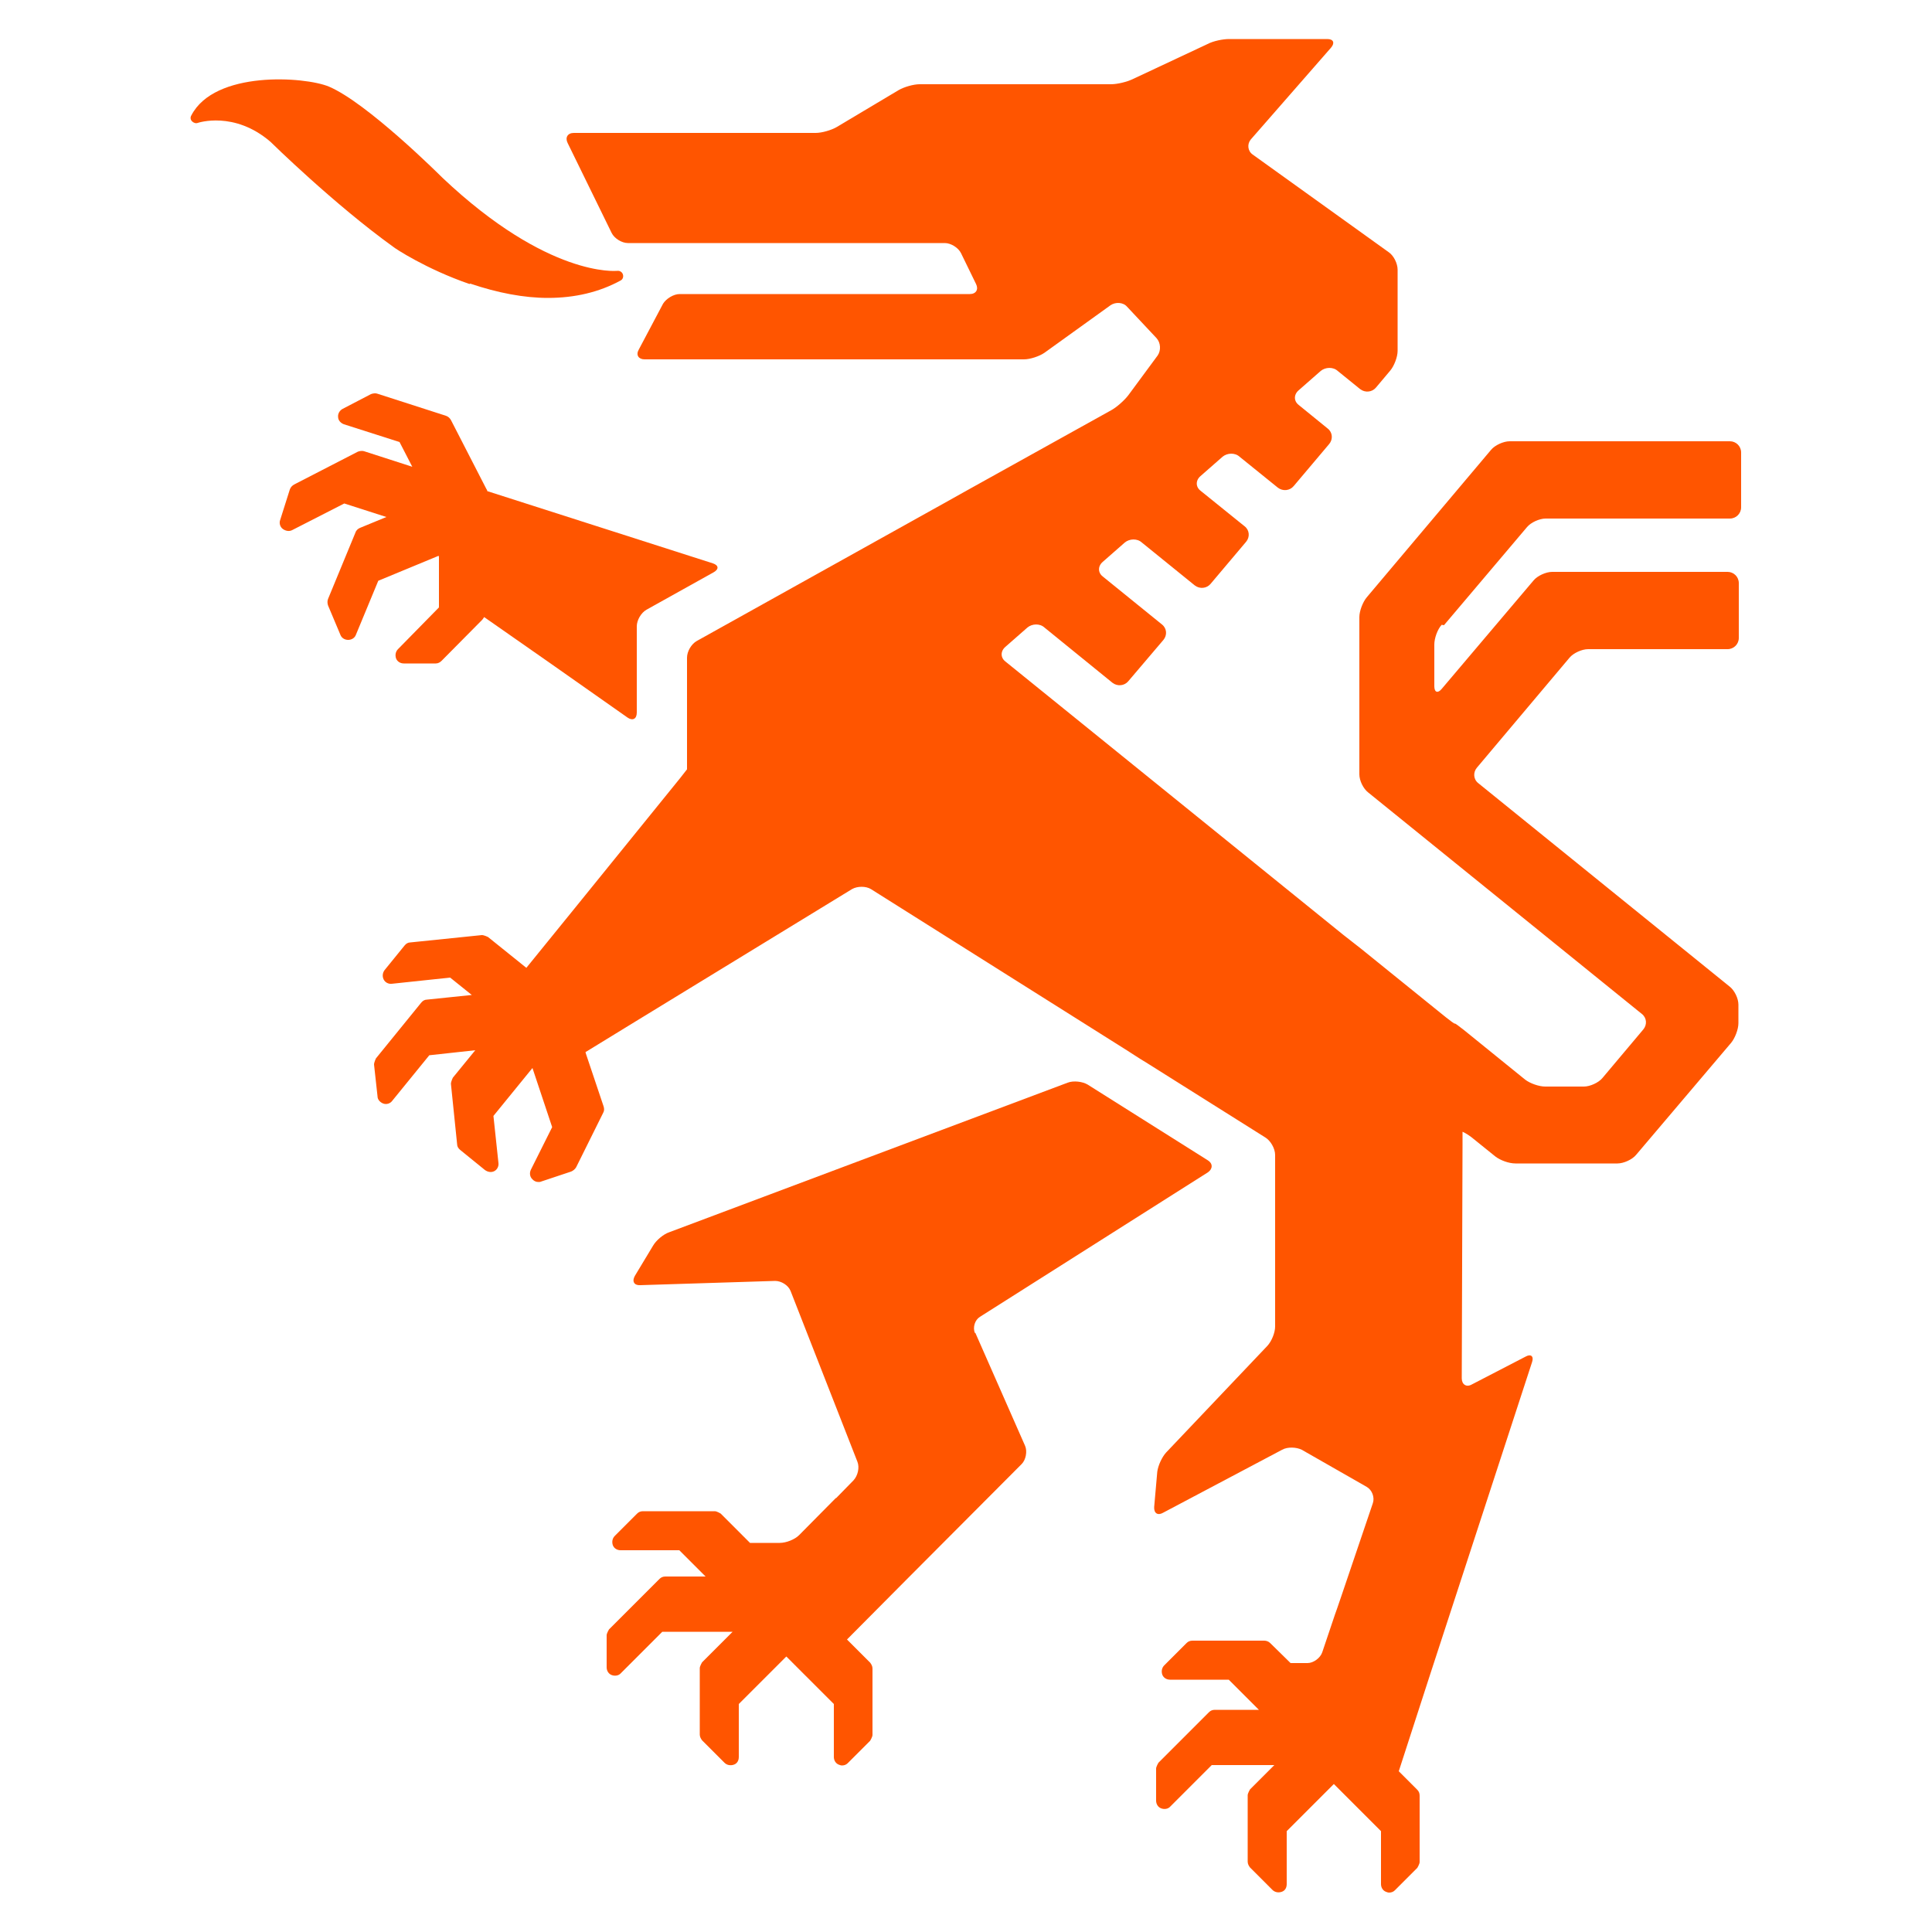 <?xml version="1.0" encoding="UTF-8"?><svg id="Ebene_1" xmlns="http://www.w3.org/2000/svg" width="50" height="50" viewBox="0 0 50 50"><path d="M11.36,14.41v1.31l-1.06,1.08c-.06.06-.08.15-.05.24.03.08.11.13.2.13h.83c.06,0,.11-.03.15-.07l1.05-1.06s.04-.05.05-.07l1.69,1.18h0l2.02,1.42c.13.09.24.04.24-.13v-2.23c0-.16.11-.35.25-.43l1.74-.97c.14-.08.13-.18-.02-.23l-3.06-.98h0l-2.78-.89s0-.03-.02-.05l-.92-1.79c-.03-.05-.07-.09-.13-.11l-1.77-.57c-.05-.02-.12-.01-.17.01l-.73.38c-.08.04-.13.13-.12.21,0,.09.07.16.15.19l1.44.46.33.64-1.24-.4c-.05-.02-.12-.01-.17.01l-1.65.85c-.05.03-.09.07-.11.13l-.25.79c-.03.08,0,.18.07.23s.16.07.24.03l1.35-.69,1.09.35-.68.28c-.05.02-.1.06-.12.12l-.71,1.72c-.02.05-.02.11,0,.17l.32.76c.03.08.11.13.2.13s.17-.05.2-.13l.58-1.4,1.57-.65h-.01Z" fill="#f50"/><path d="M25.23,34.5c-.06-.15,0-.34.13-.42l5.9-3.74c.13-.09.13-.23,0-.31l-3.11-1.96c-.13-.08-.37-.11-.52-.05l-10.31,3.87c-.15.05-.34.21-.42.35l-.47.78c-.08.14-.02.25.14.24l3.49-.11c.16,0,.34.11.4.26l1.73,4.42c.06.15.01.36-.1.48l-.45.46s0,0-.01,0l-.95.96c-.11.11-.33.2-.5.2h-.77l-.76-.76s-.1-.06-.15-.06h-1.86c-.06,0-.11.02-.15.06l-.58.58c-.06.06-.08.15-.05.24.03.08.11.13.2.13h1.52l.68.68h-1.04c-.06,0-.11.02-.15.06l-1.31,1.31s-.06.1-.06.15v.83c0,.09.05.17.13.2.08.03.18.02.24-.05l1.07-1.07h1.82l-.79.79s-.06.1-.06.15v1.72c0,.06.03.11.06.15l.58.58c.06.06.15.08.24.05s.13-.11.13-.2v-1.37l1.23-1.23,1.23,1.23v1.37c0,.09.05.17.13.2.03.01.05.02.08.02.06,0,.11-.02.15-.06l.58-.58s.06-.1.06-.15v-1.72c0-.06-.03-.11-.06-.15l-.6-.6,1.51-1.52h0l3.01-3.02c.11-.11.15-.33.09-.47l-1.29-2.93h0Z" fill="#f50"/><path d="M37.37,16.18l2.15-2.54c.1-.12.32-.22.48-.22h4.77c.16,0,.29-.13.29-.29v-1.42c0-.16-.13-.29-.29-.29h-5.7c-.16,0-.38.1-.48.22l-3.22,3.82c-.1.12-.19.35-.19.51v4.07c0,.16.1.37.23.47l7.08,5.73c.13.1.14.28.04.4l-1.06,1.26c-.1.12-.32.22-.48.22h-1c-.16,0-.39-.08-.52-.18l-1.58-1.28c-.13-.1-.23-.18-.24-.17s-.11-.07-.24-.17l-2.19-1.77c-.13-.1-.23-.18-.23-.18,0,0-.1-.08-.23-.18l-8.74-7.07c-.13-.1-.13-.27,0-.38l.57-.5c.12-.1.32-.11.44,0l1.76,1.43c.13.1.31.08.41-.04l.91-1.07c.1-.12.09-.3-.04-.4l-1.53-1.24c-.13-.1-.13-.27,0-.38l.57-.5c.12-.1.32-.11.44,0l1.37,1.11c.13.1.31.08.41-.04l.92-1.09c.1-.12.09-.3-.04-.4l-1.14-.92c-.13-.1-.13-.27,0-.38l.57-.5c.12-.1.32-.11.44,0l.99.8c.13.1.31.08.41-.04l.92-1.09c.1-.12.09-.3-.04-.4l-.75-.61c-.13-.1-.13-.27,0-.38l.57-.5c.12-.1.32-.11.44,0l.58.47c.13.1.31.08.41-.04l.37-.44c.1-.12.19-.35.19-.51v-2.1c0-.16-.1-.37-.24-.46l-3.51-2.52c-.13-.09-.15-.27-.05-.39l2.08-2.38c.1-.12.06-.22-.1-.22h-2.54c-.16,0-.41.05-.56.13l-1.94.91c-.15.07-.39.13-.56.13h-4.95c-.16,0-.4.07-.54.15l-1.61.96c-.14.08-.38.15-.54.15h-6.26c-.16,0-.23.12-.16.26l1.14,2.33c.07.14.26.26.42.26h8.2c.16,0,.35.12.42.26l.39.8c.07.14,0,.26-.16.26h-5.26c-.16,0-.42,0-.58,0h-1.67c-.16,0-.35.12-.43.25l-.63,1.19c-.08.14,0,.25.15.25h9.82c.16,0,.4-.08.53-.17l1.71-1.23c.13-.09.33-.08.43.04l.76.81c.11.12.12.32.03.45l-.76,1.03c-.1.13-.29.3-.43.38l-3.76,2.09c-.14.08-.25.14-.25.14,0,0-.11.06-.25.14l-6.48,3.61c-.14.08-.25.27-.25.43v2.89h0s-.08.1-.18.23l-2.73,3.37h0l-1.25,1.54s-.01-.02-.02-.02l-.97-.78s-.1-.05-.16-.05l-1.85.19c-.06,0-.11.03-.15.08l-.52.64c-.05.07-.06.16-.02.24.04.08.13.12.21.11l1.51-.16.56.45-1.16.12c-.06,0-.11.03-.15.08l-1.17,1.44s-.05.1-.05.16l.09.82c0,.09.07.16.15.19.08.03.18,0,.23-.07l.96-1.18,1.19-.13-.58.71s-.05.1-.05.16l.16,1.56c0,.06.03.11.08.15l.64.52c.07.05.16.07.24.03.08-.04.12-.13.11-.21l-.13-1.22,1.01-1.24.51,1.53-.55,1.1c-.04.08-.03.18.03.24.04.05.1.08.16.08.03,0,.05,0,.07-.01l.78-.26c.05-.02.1-.06.13-.11l.7-1.41c.03-.05.03-.11.01-.17l-.46-1.37s0-.02-.01-.03l1.42-.87h0l5.48-3.35c.14-.08.36-.08.49,0l6.62,4.17c.13.08.35.23.49.31l3.1,1.95c.13.08.25.28.25.45v4.44c0,.16-.09.38-.2.5l-2.62,2.76c-.11.12-.21.34-.23.5l-.08.91c-.01.16.09.23.23.15l3.08-1.63c.14-.08.37-.07.51,0l1.68.96c.14.08.21.27.16.42l-.8,2.36h0l-.13.38-.05.14-.33.98c-.05.15-.23.28-.38.28h-.44s-.53-.52-.53-.52c-.04-.04-.1-.06-.15-.06h-1.86c-.06,0-.11.02-.15.06l-.58.58c-.06.06-.08.15-.05.24.03.08.11.13.2.13h1.52l.78.78h-1.14c-.06,0-.11.02-.15.06l-1.31,1.31s-.06.1-.06.15v.83c0,.09.05.17.13.2.08.03.18.02.24-.05l1.07-1.07h1.62l-.63.63s-.06.1-.06.15v1.72c0,.06.03.11.06.15l.58.58c.06.06.15.08.24.05s.13-.11.13-.2v-1.37l1.22-1.22,1.22,1.22v1.37c0,.09.05.17.13.2.03.01.05.02.08.02.06,0,.11-.02.15-.06l.58-.58s.06-.1.06-.15v-1.72c0-.06-.02-.11-.06-.15l-.48-.48.81-2.5h0l2.64-8.09c.05-.15-.03-.22-.17-.14l-1.39.72c-.14.08-.26,0-.26-.16l.02-6.05v-.33s.1.04.23.14l.62.5c.13.1.35.18.52.18h2.64c.16,0,.38-.1.48-.22l2.46-2.9c.1-.12.19-.35.19-.51v-.48c0-.16-.1-.37-.23-.47l-6.5-5.26c-.13-.1-.14-.28-.04-.4l2.4-2.85c.1-.12.32-.22.48-.22h3.61c.16,0,.29-.13.29-.29v-1.42c0-.16-.13-.29-.29-.29h-4.54c-.16,0-.38.1-.48.22l-2.38,2.81c-.1.12-.19.09-.19-.07v-1.08c0-.16.08-.39.19-.51h0Z" fill="#f50"/><path d="M12.17,7.34c.71.24,1.39.37,2.01.37.7,0,1.33-.15,1.88-.45.06-.03.08-.1.06-.16-.02-.06-.08-.1-.15-.09-.02,0-1.78.18-4.52-2.41-.08-.08-1.95-1.94-2.94-2.36-.63-.26-2.96-.42-3.56.75-.03.05-.02.11.02.15.04.04.1.06.15.04,0,0,.94-.32,1.88.49.02.02,1.65,1.62,3.18,2.72.03.03.84.57,1.97.96h0Z" fill="#f50"/></svg>